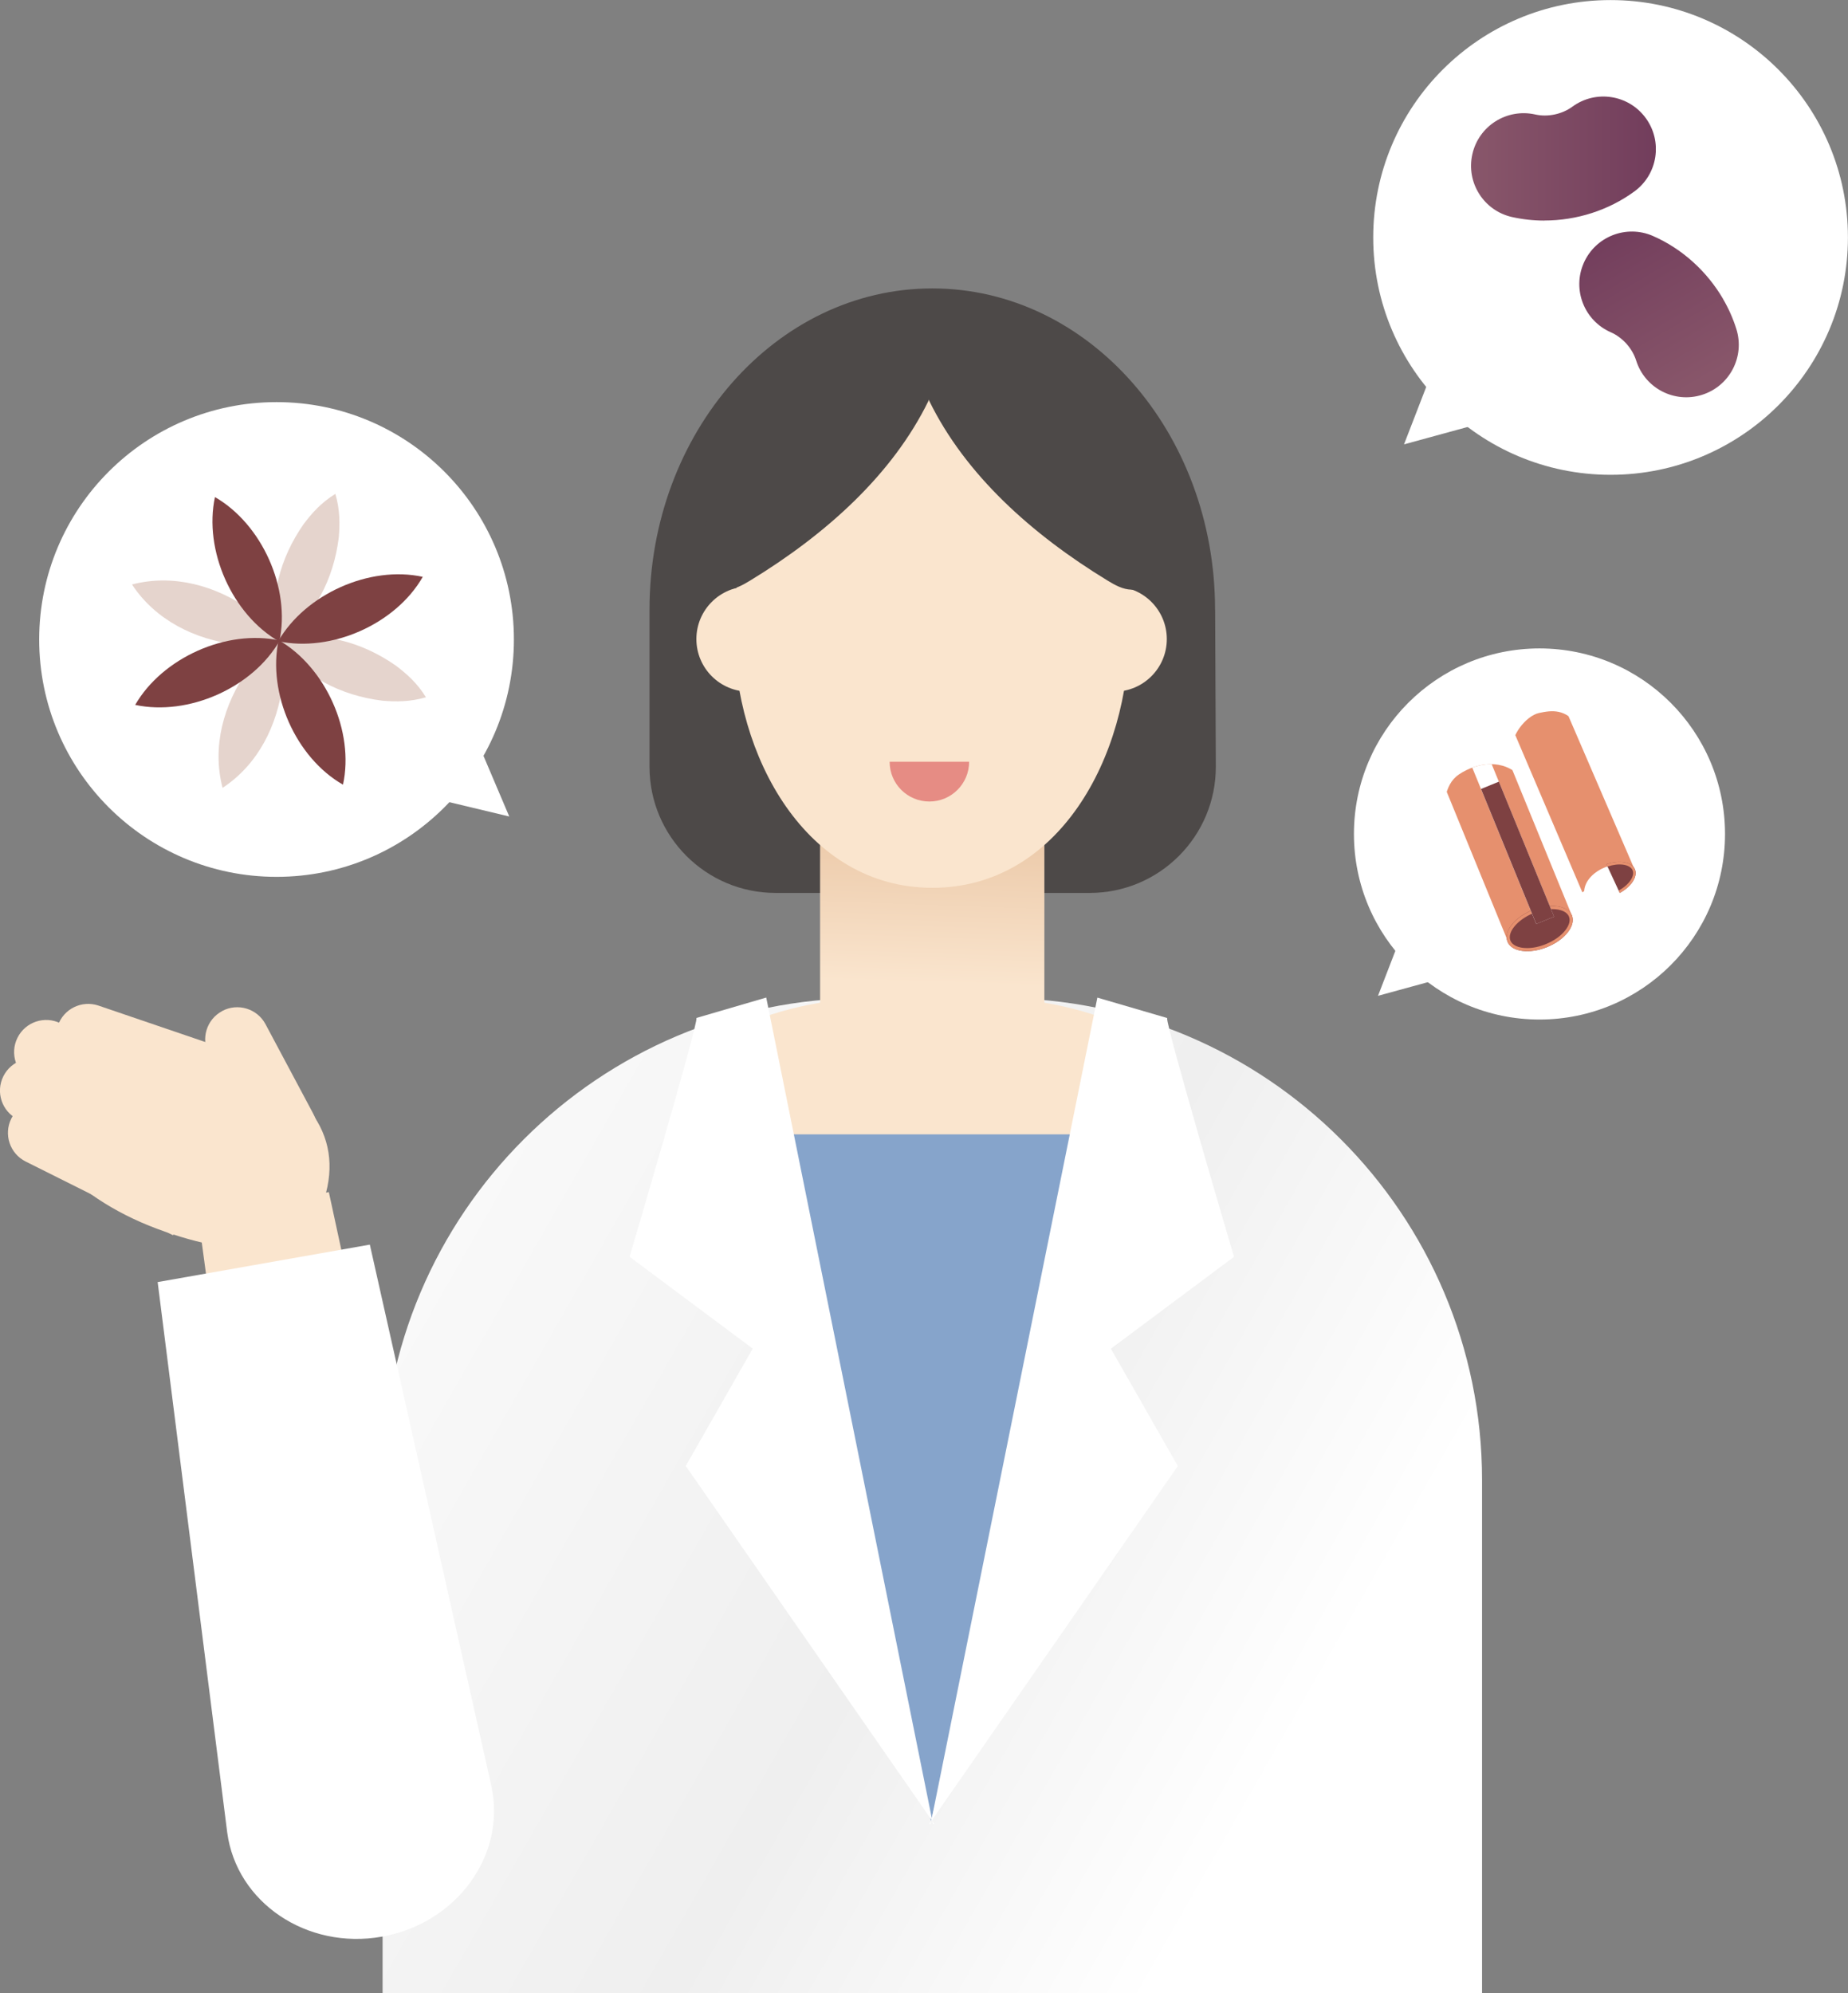<?xml version="1.0" encoding="UTF-8"?>
<svg id="_レイヤー_2" data-name="レイヤー 2" xmlns="http://www.w3.org/2000/svg" xmlns:xlink="http://www.w3.org/1999/xlink" viewBox="0 0 266.43 287.36">
  <rect x="0" y="0" width="266.43" height="287.36" fill="#808080" stroke="none"/>
  <defs>
    <style>
      .cls-1 {
        fill: none;
      }

      .cls-2 {
        fill: #e68c84;
      }

      .cls-3 {
        fill: #e6906e;
      }

      .cls-4 {
        fill: #7e4142;
      }

      .cls-5 {
        fill: url(#_名称未設定グラデーション_318-2);
      }

      .cls-6 {
        clip-path: url(#clippath-1);
      }

      .cls-7 {
        clip-path: url(#clippath-2);
      }

      .cls-8 {
        fill: #e5d4cd;
      }

      .cls-9 {
        fill: #fff;
      }

      .cls-10 {
        fill: url(#_名称未設定グラデーション_253);
      }

      .cls-11 {
        fill: url(#_名称未設定グラデーション_318);
      }

      .cls-12 {
        fill: url(#_名称未設定グラデーション_422);
      }

      .cls-13 {
        fill: #fae5ce;
      }

      .cls-14 {
        fill: #4d4948;
      }

      .cls-15 {
        fill: #86a4cb;
      }

      .cls-16 {
        clip-path: url(#clippath);
      }
    </style>
    <linearGradient id="_名称未設定グラデーション_422" data-name="名称未設定グラデーション 422" x1="10.86" y1="159.78" x2="237.17" y2="288.73" gradientTransform="translate(268.81 431.26) rotate(-180)" gradientUnits="userSpaceOnUse">
      <stop offset="0" stop-color="#fdfdfd"/>
      <stop offset=".02" stop-color="#fff"/>
      <stop offset=".53" stop-color="#efefef"/>
      <stop offset=".76" stop-color="#fff"/>
    </linearGradient>
    <linearGradient id="_名称未設定グラデーション_253" data-name="名称未設定グラデーション 253" x1="134.06" y1="142.95" x2="134.86" y2="118.96" gradientUnits="userSpaceOnUse">
      <stop offset=".05" stop-color="#fae5ce"/>
      <stop offset=".99" stop-color="#ebc8a7"/>
    </linearGradient>
    <linearGradient id="_名称未設定グラデーション_318" data-name="名称未設定グラデーション 318" x1="212.08" y1="22.86" x2="238.73" y2="22.86" gradientUnits="userSpaceOnUse">
      <stop offset=".03" stop-color="#88566a"/>
      <stop offset="1" stop-color="#723d5c"/>
      <stop offset="1" stop-color="#fae5ce"/>
    </linearGradient>
    <linearGradient id="_名称未設定グラデーション_318-2" data-name="名称未設定グラデーション 318" x1="4876.57" y1="12549.75" x2="4903.22" y2="12549.75" gradientTransform="translate(-8157.48 10576.19) rotate(-120.15)" xlink:href="#_名称未設定グラデーション_318"/>
    <clipPath id="clippath">
      <path class="cls-1" d="M210.31,111.66c2.69-1.8,6.44-2.31,8.92.34,1.42,1.52,2.8,3.06,3.88,4.85,2.39,3.95,4.78,7.9,7.17,11.85.59.98,1.2,2.01,1.3,3.15.14,1.72-.88,3.29-1.86,4.7-1.04,1.49-2.18,3.07-3.9,3.67-2.01.7-4.21-.15-6.06-1.2-6.84-3.87-13.25-11.53-11.96-19.9.4-2.58.25-5.94,2.51-7.45Z"/>
    </clipPath>
    <clipPath id="clippath-1">
      <path class="cls-1" d="M218.07,108.41c.27,1.32,1.08,2.23,1.66,3.43.73,1.49,1.46,2.98,2.18,4.47,2.81,5.74,5.61,11.49,8.42,17.23.18.37.38.76.72.99.62.43,1.46.19,2.17-.06,1.35-.48,2.72-.97,3.91-1.78,1.19-.81,2.2-1.98,2.49-3.39.32-1.51-.2-3.05-.77-4.48-2.03-5.13-4.74-9.95-7.63-14.63-1.34-2.17-2.25-3.3-3.63-5.39-1.8-2.72-3.93-2.4-5.72-2.01-1.84.4-4.22,3.34-3.83,5.55,0,.03,0,.05.01.08Z"/>
    </clipPath>
    <clipPath id="clippath-2">
      <polygon class="cls-1" points="234.91 131.72 242.65 128.66 236.21 114.77 228.47 117.83 234.91 131.72"/>
    </clipPath>
  </defs>
  <g id="_差し替え箇所" data-name="差し替え箇所">
    <g>
      <path class="cls-14" d="M175.18,87.9c0-25.58-18.25-46.32-40.77-46.32s-40.77,20.74-40.77,46.32v22.64c0,10.04,8.14,18.19,18.19,18.19h45.27c10.07,0,18.22-8.18,18.19-18.25l-.1-22.58Z"/>
      <path class="cls-12" d="M55.15,143.9h158.5v74c0,38.34-31.13,69.47-69.47,69.47h-19.57c-38.34,0-69.47-31.13-69.47-69.47v-74h0Z" transform="translate(268.81 431.26) rotate(180)"/>
      <rect class="cls-13" x="118.26" y="120.09" width="32.28" height="24.85"/>
      <rect class="cls-10" x="118.26" y="120.09" width="32.28" height="24.85"/>
      <path class="cls-13" d="M162.82,90.88c0,18.4-10.3,37.11-28.4,37.11s-28.61-18.8-28.61-37.21,10.51-33.23,28.61-33.23,28.4,14.92,28.4,33.32Z"/>
      <path class="cls-13" d="M163.81,148.7c-6.58-3.08-13.73-4.8-21.22-4.8h-16.37c-7.49,0-14.64,1.71-21.22,4.8,4.83,13.72,16.17,23.35,29.41,23.35s24.58-9.63,29.41-23.35Z"/>
      <g>
        <circle class="cls-13" cx="107.98" cy="92.13" r="7.58"/>
        <circle class="cls-13" cx="160.64" cy="92.13" r="7.58"/>
      </g>
      <path class="cls-14" d="M133.86,57.79c-5.18,10.6-14.72,19.21-25.73,25.92-1.04.63-2.18,1.28-3.47,1.3-3.48.08-3.69-4.97-3.45-6.9.24-1.93,1-3.8,1.86-5.6,2.25-4.73,5.31-9.25,9.43-13.02s9.36-6.78,15.25-8.24c1.43-.36,5.4.06,6.21,1.1,1.31,1.68.78,3.64-.11,5.44Z"/>
      <path class="cls-14" d="M133.97,57.79c5.18,10.6,14.72,19.21,25.73,25.92,1.04.63,2.18,1.28,3.47,1.3,3.48.08,3.69-4.97,3.45-6.9-.24-1.93-1-3.8-1.86-5.6-2.25-4.73-5.31-9.25-9.43-13.02-4.13-3.77-9.36-6.78-15.25-8.24-1.43-.36-5.4.06-6.21,1.1-1.31,1.68-.78,3.64.11,5.44Z"/>
      <polygon class="cls-15" points="110.51 163.53 159.48 163.53 134.22 262.51 110.51 163.53"/>
      <path class="cls-9" d="M134.7,262.94l-35.83-51.6,9.65-16.92-17.75-13.24s9.91-33.55,9.64-34.43l10.06-2.94,24.04,119.14"/>
      <path class="cls-9" d="M134.17,262.96l24.04-119.14,10.06,2.94c-.27.88,9.64,34.43,9.64,34.43l-17.75,13.24,9.65,16.92-35.83,51.6"/>
      <path class="cls-13" d="M50.6,245.39h0c-6.66,1.18-13.07-4.06-14.13-11.53l-7.91-58.67,18.85-3.33,12.52,57.86c1.56,7.38-2.67,14.5-9.33,15.67Z"/>
      <g>
        <path class="cls-13" d="M46.45,173.74c-2.55,6.99-11.15,8.11-23.8,3.41-12.64-4.71-20.79-14.17-18.19-21.15,2.6-6.97,14.95-8.81,27.59-4.11s17.9,12.24,14.4,21.85Z"/>
        <path class="cls-13" d="M21.78,138.24h0c2.55,0,4.62,2.07,4.62,4.62v23.76h-9.25v-23.76c0-2.55,2.07-4.62,4.62-4.62Z" transform="translate(-129.53 123.85) rotate(-71.17)"/>
        <path class="cls-13" d="M38.7,144.09h0c2.55,0,4.62,2.07,4.62,4.62v14.52c0,5.1-4.14,9.25-9.25,9.25h0v-23.76c0-2.55,2.07-4.62,4.62-4.62Z" transform="translate(-69.92 36.82) rotate(-28.07)"/>
        <path class="cls-13" d="M15.22,141.76h0c2.55,0,4.62,2.07,4.62,4.62v23.76h-9.25v-23.76c0-2.55,2.07-4.62,4.62-4.62Z" transform="translate(-131.07 99.8) rotate(-63.43)"/>
        <path class="cls-13" d="M13.18,147.31h0c2.55,0,4.62,2.07,4.62,4.62v23.76h-9.25v-23.76c0-2.55,2.07-4.62,4.62-4.62Z" transform="translate(-137.16 101.05) rotate(-63.43)"/>
        <path class="cls-13" d="M14.33,153.41h0c2.55,0,4.62,2.07,4.62,4.62v23.76h-9.25v-23.76c0-2.55,2.07-4.62,4.62-4.62Z" transform="translate(-141.98 105.44) rotate(-63.43)"/>
      </g>
      <path class="cls-9" d="M55.04,279.2h0c-10.8,1.91-20.92-4.91-22.28-15.01l-10.03-79.36,30.59-5.4,17.52,78.04c2.18,9.96-4.99,19.82-15.79,21.73Z"/>
      <path class="cls-2" d="M139.72,109.82c0,3.16-2.56,5.73-5.73,5.73s-5.73-2.56-5.73-5.73h11.45Z"/>
      <g>
        <circle class="cls-9" cx="232.2" cy="34.23" r="34.22"/>
        <polygon class="cls-9" points="215.96 60.36 208.17 49.19 202.42 64.06 215.96 60.36"/>
      </g>
      <g>
        <circle class="cls-9" cx="221.95" cy="120.23" r="26.75"/>
        <polygon class="cls-9" points="209.26 140.66 203.16 131.93 198.67 143.56 209.26 140.66"/>
      </g>
      <g>
        <circle class="cls-9" cx="39.87" cy="92.19" r="34.22"/>
        <polygon class="cls-9" points="67.93 104.79 57.92 114 73.42 117.71 67.93 104.79"/>
      </g>
      <g>
        <path class="cls-8" d="M19.03,84.26c5.99-1.56,12.07.19,16.95,3.6,1.58,1.19,3.1,2.54,4.35,4.57-2.29.67-4.33.66-6.3.49-5.91-.73-11.6-3.49-15-8.66h0Z"/>
        <path class="cls-8" d="M40.11,92.35c5.99-1.56,12.07.19,16.95,3.6,1.58,1.19,3.1,2.54,4.35,4.57-2.29.67-4.33.66-6.3.49-5.91-.73-11.6-3.49-15-8.66h0Z"/>
        <path class="cls-8" d="M32.09,113.58c-1.57-5.99.19-12.07,3.6-16.95,1.19-1.58,2.54-3.1,4.57-4.35.67,2.29.66,4.33.49,6.3-.73,5.91-3.49,11.6-8.66,15h0Z"/>
        <path class="cls-8" d="M40.18,92.5c-1.57-5.99.19-12.07,3.6-16.95,1.19-1.58,2.54-3.1,4.57-4.35.67,2.29.66,4.33.49,6.3-.73,5.91-3.49,11.6-8.66,15h0Z"/>
        <path class="cls-4" d="M30.99,71.66c6.78,3.91,10.95,13.18,9.28,20.84-6.81-3.89-10.92-13.18-9.28-20.84h0Z"/>
        <path class="cls-4" d="M40.17,92.28c6.78,3.91,10.95,13.18,9.28,20.84-6.81-3.89-10.92-13.18-9.28-20.84h0Z"/>
        <path class="cls-4" d="M19.49,101.62c3.91-6.78,13.18-10.95,20.84-9.28-3.89,6.81-13.18,10.92-20.84,9.28h0Z"/>
        <path class="cls-4" d="M40.11,92.44c3.91-6.78,13.18-10.95,20.84-9.28-3.89,6.81-13.18,10.92-20.84,9.28h0Z"/>
      </g>
      <path class="cls-11" d="M222.66,31.8c-1.57,0-3.13-.17-4.66-.51-4.08-.91-6.65-4.96-5.73-9.05.91-4.08,4.96-6.65,9.05-5.74,1.81.41,3.87-.02,5.37-1.12,3.38-2.47,8.11-1.74,10.58,1.64,2.47,3.38,1.74,8.11-1.64,10.58-3.73,2.73-8.35,4.19-12.96,4.19Z"/>
      <path class="cls-5" d="M248.43,43.13c.79,1.35,1.43,2.79,1.9,4.29,1.26,3.99-.95,8.24-4.94,9.5-3.99,1.26-8.24-.95-9.5-4.94-.56-1.77-1.96-3.33-3.66-4.08-3.83-1.68-5.58-6.15-3.9-9.98,1.68-3.83,6.15-5.58,9.98-3.9,4.23,1.85,7.81,5.12,10.13,9.11Z"/>
      <g class="cls-16">
        <g>
          <rect class="cls-3" x="204.11" y="68.05" width="9.95" height="68.43" transform="translate(-23.15 86.78) rotate(-22.25)"/>
          <ellipse class="cls-4" cx="221.98" cy="133.87" rx="5.01" ry="2.87" transform="translate(-34.16 94.02) rotate(-22.25)"/>
          <path class="cls-3" d="M223.8,131.06h0c1.23,0,2.13.4,2.4,1.08.23.55.04,1.25-.53,1.98-.62.8-1.61,1.5-2.78,1.98-.92.38-1.86.58-2.73.58-1.23,0-2.13-.4-2.4-1.08-.49-1.21,1.02-3.02,3.31-3.96.92-.38,1.86-.58,2.73-.58M223.8,130.61c-.89,0-1.89.2-2.9.61-2.56,1.05-4.16,3.09-3.56,4.55.36.89,1.45,1.36,2.83,1.36.89,0,1.89-.2,2.9-.61,2.56-1.05,4.16-3.09,3.56-4.55-.36-.89-1.45-1.36-2.83-1.36h0Z"/>
          <rect class="cls-9" x="208.18" y="65.56" width="2.78" height="69.71" transform="translate(-22.42 86.83) rotate(-22.25)"/>
          <rect class="cls-4" x="217.4" y="112.43" width="2.78" height="21.03" transform="translate(-30.26 92) rotate(-22.25)"/>
        </g>
      </g>
      <g class="cls-6">
        <g>
          <path class="cls-3" d="M228.39,128.46c.22-3.18,5.62-5.03,7.29-3.07l-21.8-50.56-7.35,3.17,21.6,50.64.27-.18Z"/>
          <g class="cls-7">
            <ellipse class="cls-4" cx="232" cy="126.91" rx="4.03" ry="2.31" transform="translate(-31.29 102.25) rotate(-23.33)"/>
            <path class="cls-3" d="M233.5,124.62c.94,0,1.64.31,1.87.83.42.96-.77,2.45-2.6,3.23-.77.33-1.55.51-2.27.51-.94,0-1.64-.31-1.87-.83-.42-.96.77-2.45,2.6-3.23.77-.33,1.55-.51,2.27-.51M233.5,124.25c-.74,0-1.58.17-2.41.54-2.05.88-3.3,2.55-2.79,3.72.3.69,1.14,1.06,2.2,1.06.74,0,1.58-.17,2.41-.54,2.05-.88,3.3-2.55,2.79-3.72-.3-.69-1.14-1.06-2.2-1.06h0Z"/>
          </g>
        </g>
      </g>
    </g>
  </g>
</svg>